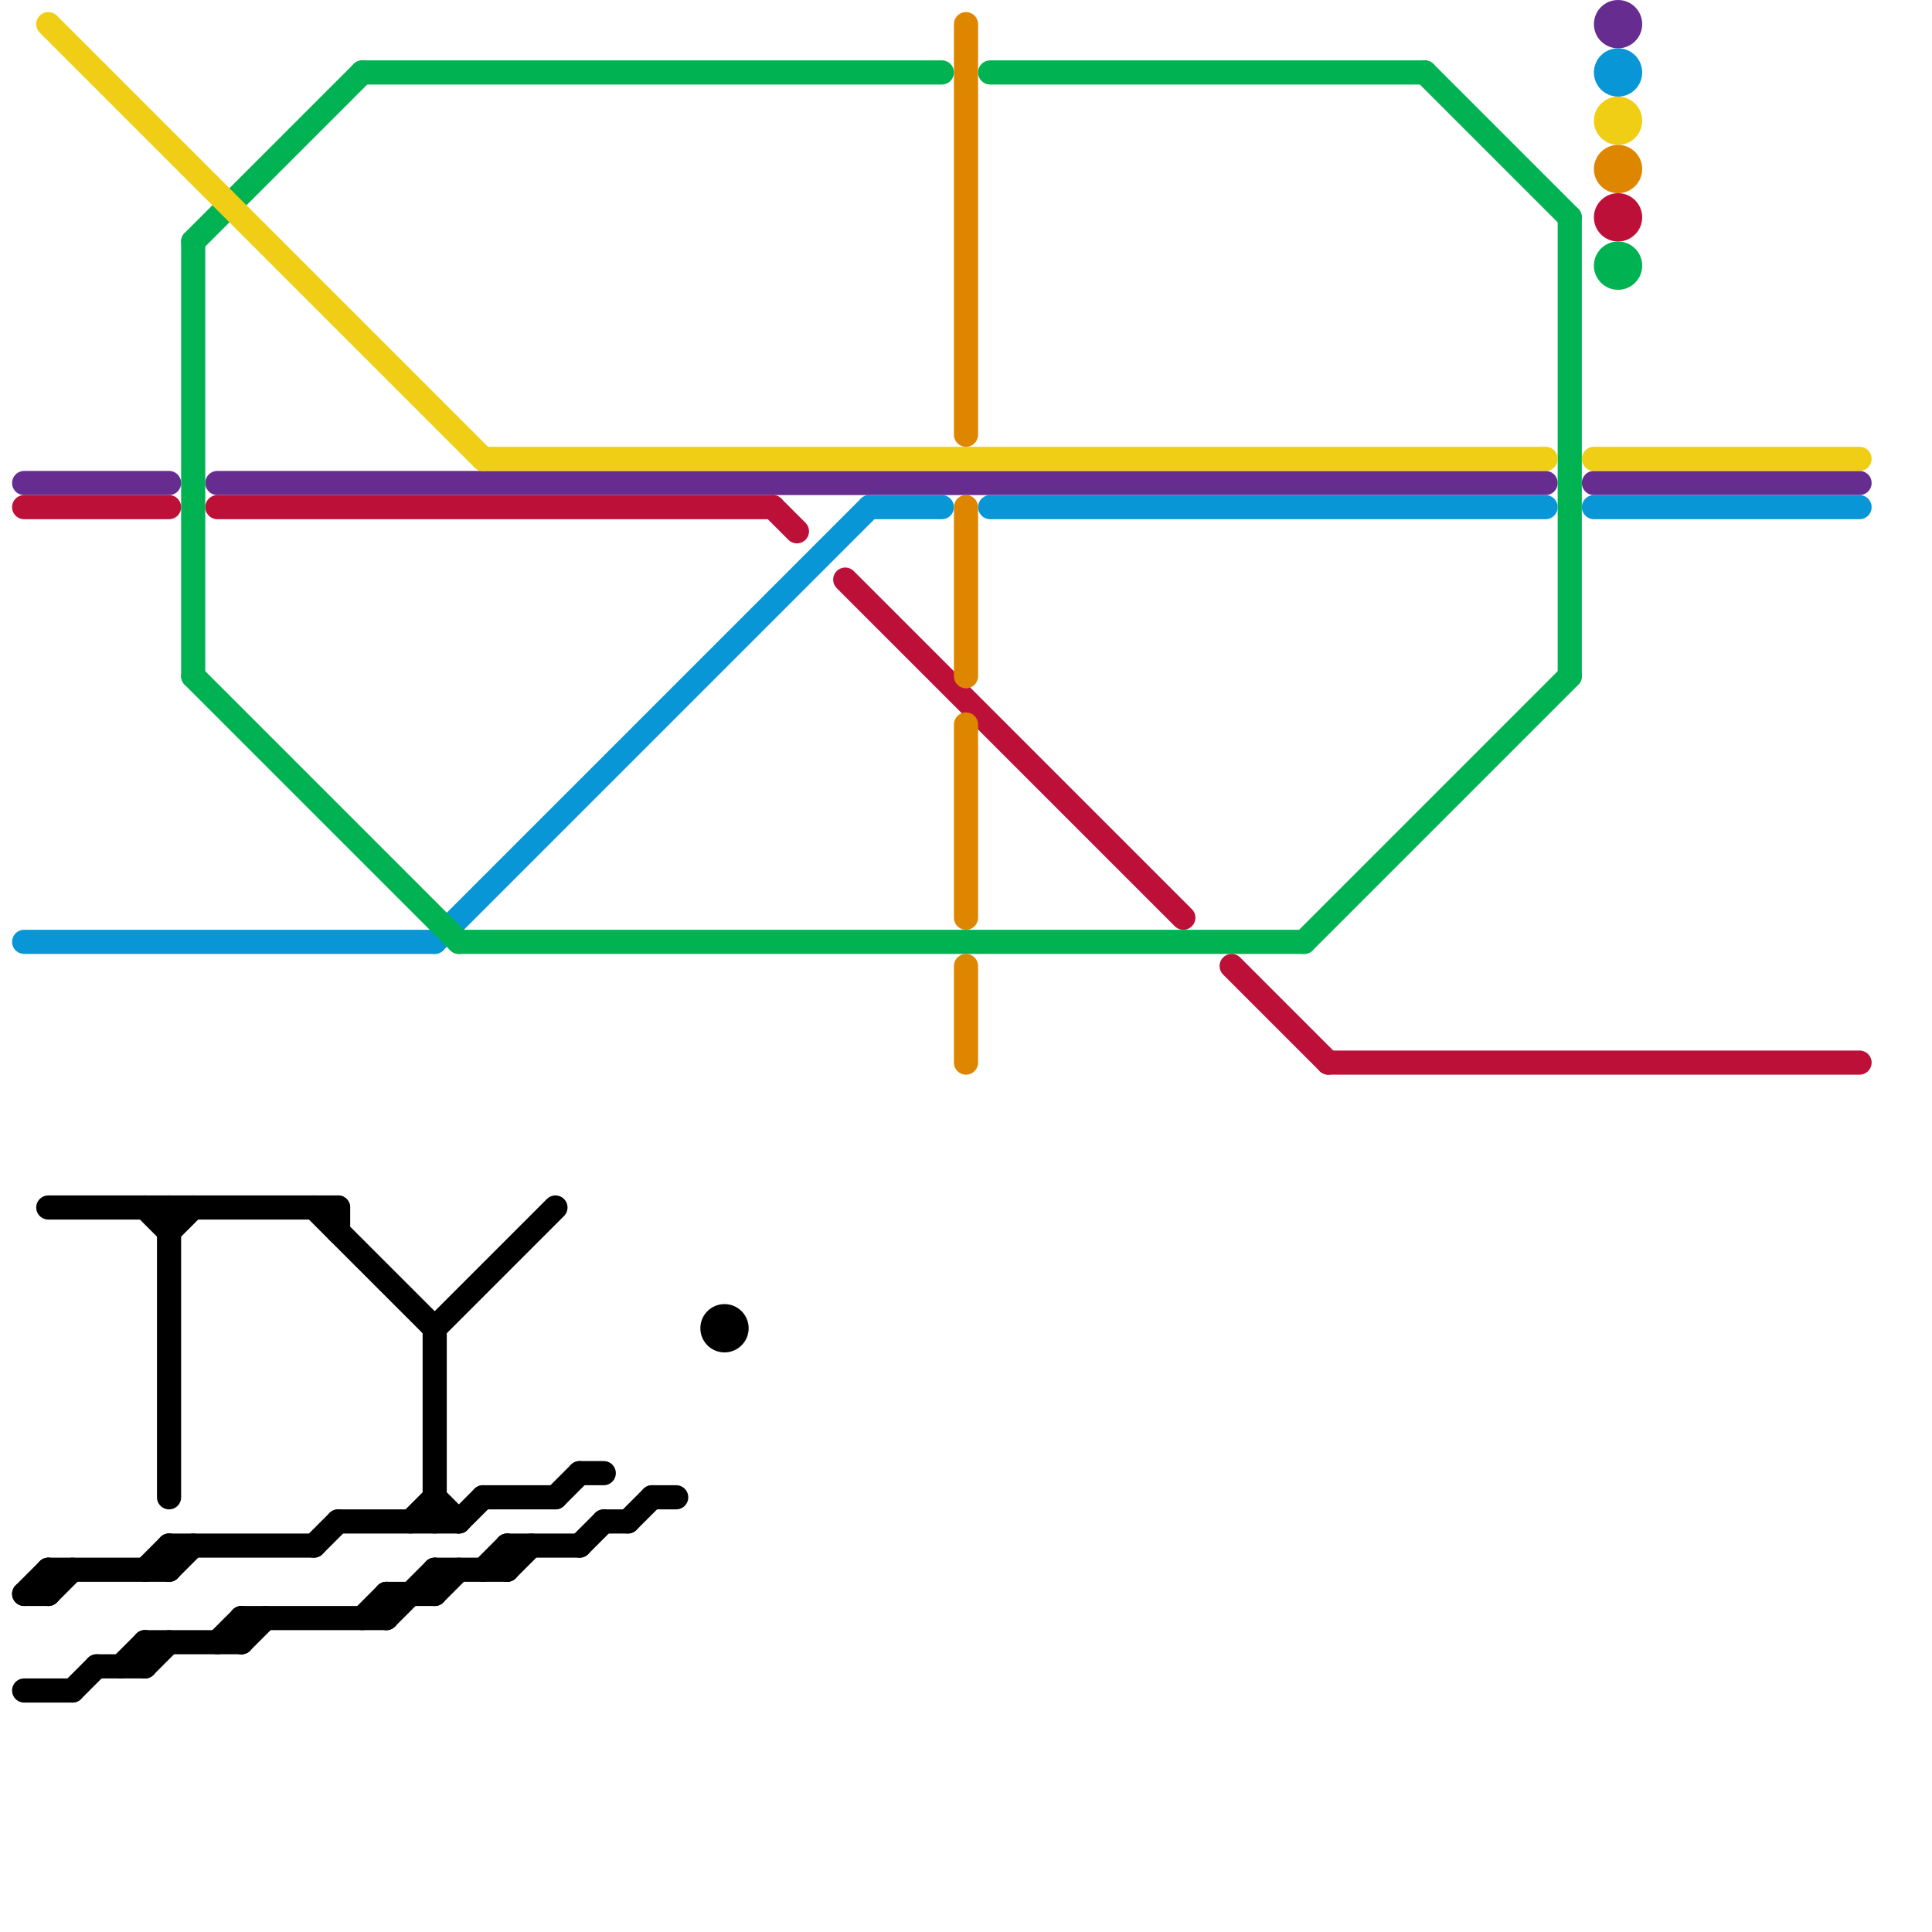 
<svg version="1.1" xmlns="http://www.w3.org/2000/svg" viewBox="0 0 80 80">
<style>text { font: 1px Helvetica; font-weight: 600; white-space: pre; dominant-baseline: central; } line { stroke-width: 1; fill: none; stroke-linecap: round; stroke-linejoin: round; } .c0 { stroke: #662c90 } .c1 { stroke: #bd1038 } .c2 { stroke: #0896d7 } .c3 { stroke: #000000 } .c4 { stroke: #00b251 } .c5 { stroke: #f0ce15 } .c6 { stroke: #df8600 }</style><defs><g id="wm-xf"><circle r="1.2" fill="#000"/><circle r="0.9" fill="#fff"/><circle r="0.6" fill="#000"/><circle r="0.3" fill="#fff"/></g><g id="wm"><circle r="0.6" fill="#000"/><circle r="0.3" fill="#fff"/></g></defs><line class="c0" x1="9" y1="20" x2="64" y2="20"/><line class="c0" x1="66" y1="20" x2="77" y2="20"/><line class="c0" x1="1" y1="20" x2="7" y2="20"/><circle cx="67" cy="1" r="1" fill="#662c90" /><line class="c1" x1="1" y1="21" x2="7" y2="21"/><line class="c1" x1="35" y1="24" x2="49" y2="38"/><line class="c1" x1="51" y1="40" x2="55" y2="44"/><line class="c1" x1="32" y1="21" x2="33" y2="22"/><line class="c1" x1="9" y1="21" x2="32" y2="21"/><line class="c1" x1="55" y1="44" x2="77" y2="44"/><circle cx="67" cy="9" r="1" fill="#bd1038" /><line class="c2" x1="1" y1="39" x2="18" y2="39"/><line class="c2" x1="41" y1="21" x2="64" y2="21"/><line class="c2" x1="36" y1="21" x2="39" y2="21"/><line class="c2" x1="66" y1="21" x2="77" y2="21"/><line class="c2" x1="18" y1="39" x2="36" y2="21"/><circle cx="67" cy="3" r="1" fill="#0896d7" /><line class="c3" x1="17" y1="63" x2="18" y2="62"/><line class="c3" x1="7" y1="51" x2="8" y2="50"/><line class="c3" x1="2" y1="66" x2="3" y2="65"/><line class="c3" x1="19" y1="63" x2="20" y2="62"/><line class="c3" x1="16" y1="66" x2="16" y2="67"/><line class="c3" x1="6" y1="65" x2="7" y2="64"/><line class="c3" x1="20" y1="65" x2="21" y2="64"/><line class="c3" x1="18" y1="55" x2="18" y2="63"/><line class="c3" x1="2" y1="50" x2="14" y2="50"/><line class="c3" x1="18" y1="65" x2="18" y2="66"/><line class="c3" x1="18" y1="55" x2="23" y2="50"/><line class="c3" x1="7" y1="64" x2="13" y2="64"/><line class="c3" x1="13" y1="64" x2="14" y2="63"/><line class="c3" x1="2" y1="65" x2="7" y2="65"/><line class="c3" x1="18" y1="65" x2="21" y2="65"/><line class="c3" x1="6" y1="68" x2="10" y2="68"/><line class="c3" x1="6" y1="69" x2="7" y2="68"/><line class="c3" x1="2" y1="65" x2="2" y2="66"/><line class="c3" x1="18" y1="62" x2="19" y2="63"/><line class="c3" x1="26" y1="63" x2="27" y2="62"/><line class="c3" x1="27" y1="62" x2="28" y2="62"/><line class="c3" x1="21" y1="65" x2="22" y2="64"/><line class="c3" x1="24" y1="61" x2="25" y2="61"/><line class="c3" x1="15" y1="67" x2="16" y2="66"/><line class="c3" x1="1" y1="66" x2="2" y2="66"/><line class="c3" x1="9" y1="68" x2="10" y2="67"/><line class="c3" x1="1" y1="70" x2="3" y2="70"/><line class="c3" x1="3" y1="70" x2="4" y2="69"/><line class="c3" x1="5" y1="69" x2="6" y2="68"/><line class="c3" x1="16" y1="67" x2="18" y2="65"/><line class="c3" x1="18" y1="66" x2="19" y2="65"/><line class="c3" x1="7" y1="64" x2="7" y2="65"/><line class="c3" x1="16" y1="66" x2="18" y2="66"/><line class="c3" x1="6" y1="50" x2="7" y2="51"/><line class="c3" x1="10" y1="67" x2="16" y2="67"/><line class="c3" x1="24" y1="64" x2="25" y2="63"/><line class="c3" x1="7" y1="65" x2="8" y2="64"/><line class="c3" x1="21" y1="64" x2="24" y2="64"/><line class="c3" x1="14" y1="63" x2="19" y2="63"/><line class="c3" x1="21" y1="64" x2="21" y2="65"/><line class="c3" x1="4" y1="69" x2="6" y2="69"/><line class="c3" x1="1" y1="66" x2="2" y2="65"/><line class="c3" x1="10" y1="68" x2="11" y2="67"/><line class="c3" x1="25" y1="63" x2="26" y2="63"/><line class="c3" x1="6" y1="68" x2="6" y2="69"/><line class="c3" x1="23" y1="62" x2="24" y2="61"/><line class="c3" x1="14" y1="50" x2="14" y2="51"/><line class="c3" x1="10" y1="67" x2="10" y2="68"/><line class="c3" x1="7" y1="50" x2="7" y2="62"/><line class="c3" x1="13" y1="50" x2="18" y2="55"/><line class="c3" x1="20" y1="62" x2="23" y2="62"/><circle cx="30" cy="55" r="1" fill="#000000" /><line class="c4" x1="8" y1="28" x2="19" y2="39"/><line class="c4" x1="65" y1="9" x2="65" y2="28"/><line class="c4" x1="54" y1="39" x2="65" y2="28"/><line class="c4" x1="8" y1="10" x2="8" y2="28"/><line class="c4" x1="8" y1="10" x2="15" y2="3"/><line class="c4" x1="15" y1="3" x2="39" y2="3"/><line class="c4" x1="41" y1="3" x2="59" y2="3"/><line class="c4" x1="19" y1="39" x2="54" y2="39"/><line class="c4" x1="59" y1="3" x2="65" y2="9"/><circle cx="67" cy="11" r="1" fill="#00b251" /><line class="c5" x1="2" y1="1" x2="20" y2="19"/><line class="c5" x1="66" y1="19" x2="77" y2="19"/><line class="c5" x1="20" y1="19" x2="64" y2="19"/><circle cx="67" cy="5" r="1" fill="#f0ce15" /><line class="c6" x1="40" y1="40" x2="40" y2="44"/><line class="c6" x1="40" y1="1" x2="40" y2="18"/><line class="c6" x1="40" y1="21" x2="40" y2="28"/><line class="c6" x1="40" y1="30" x2="40" y2="38"/><circle cx="67" cy="7" r="1" fill="#df8600" />
</svg>
